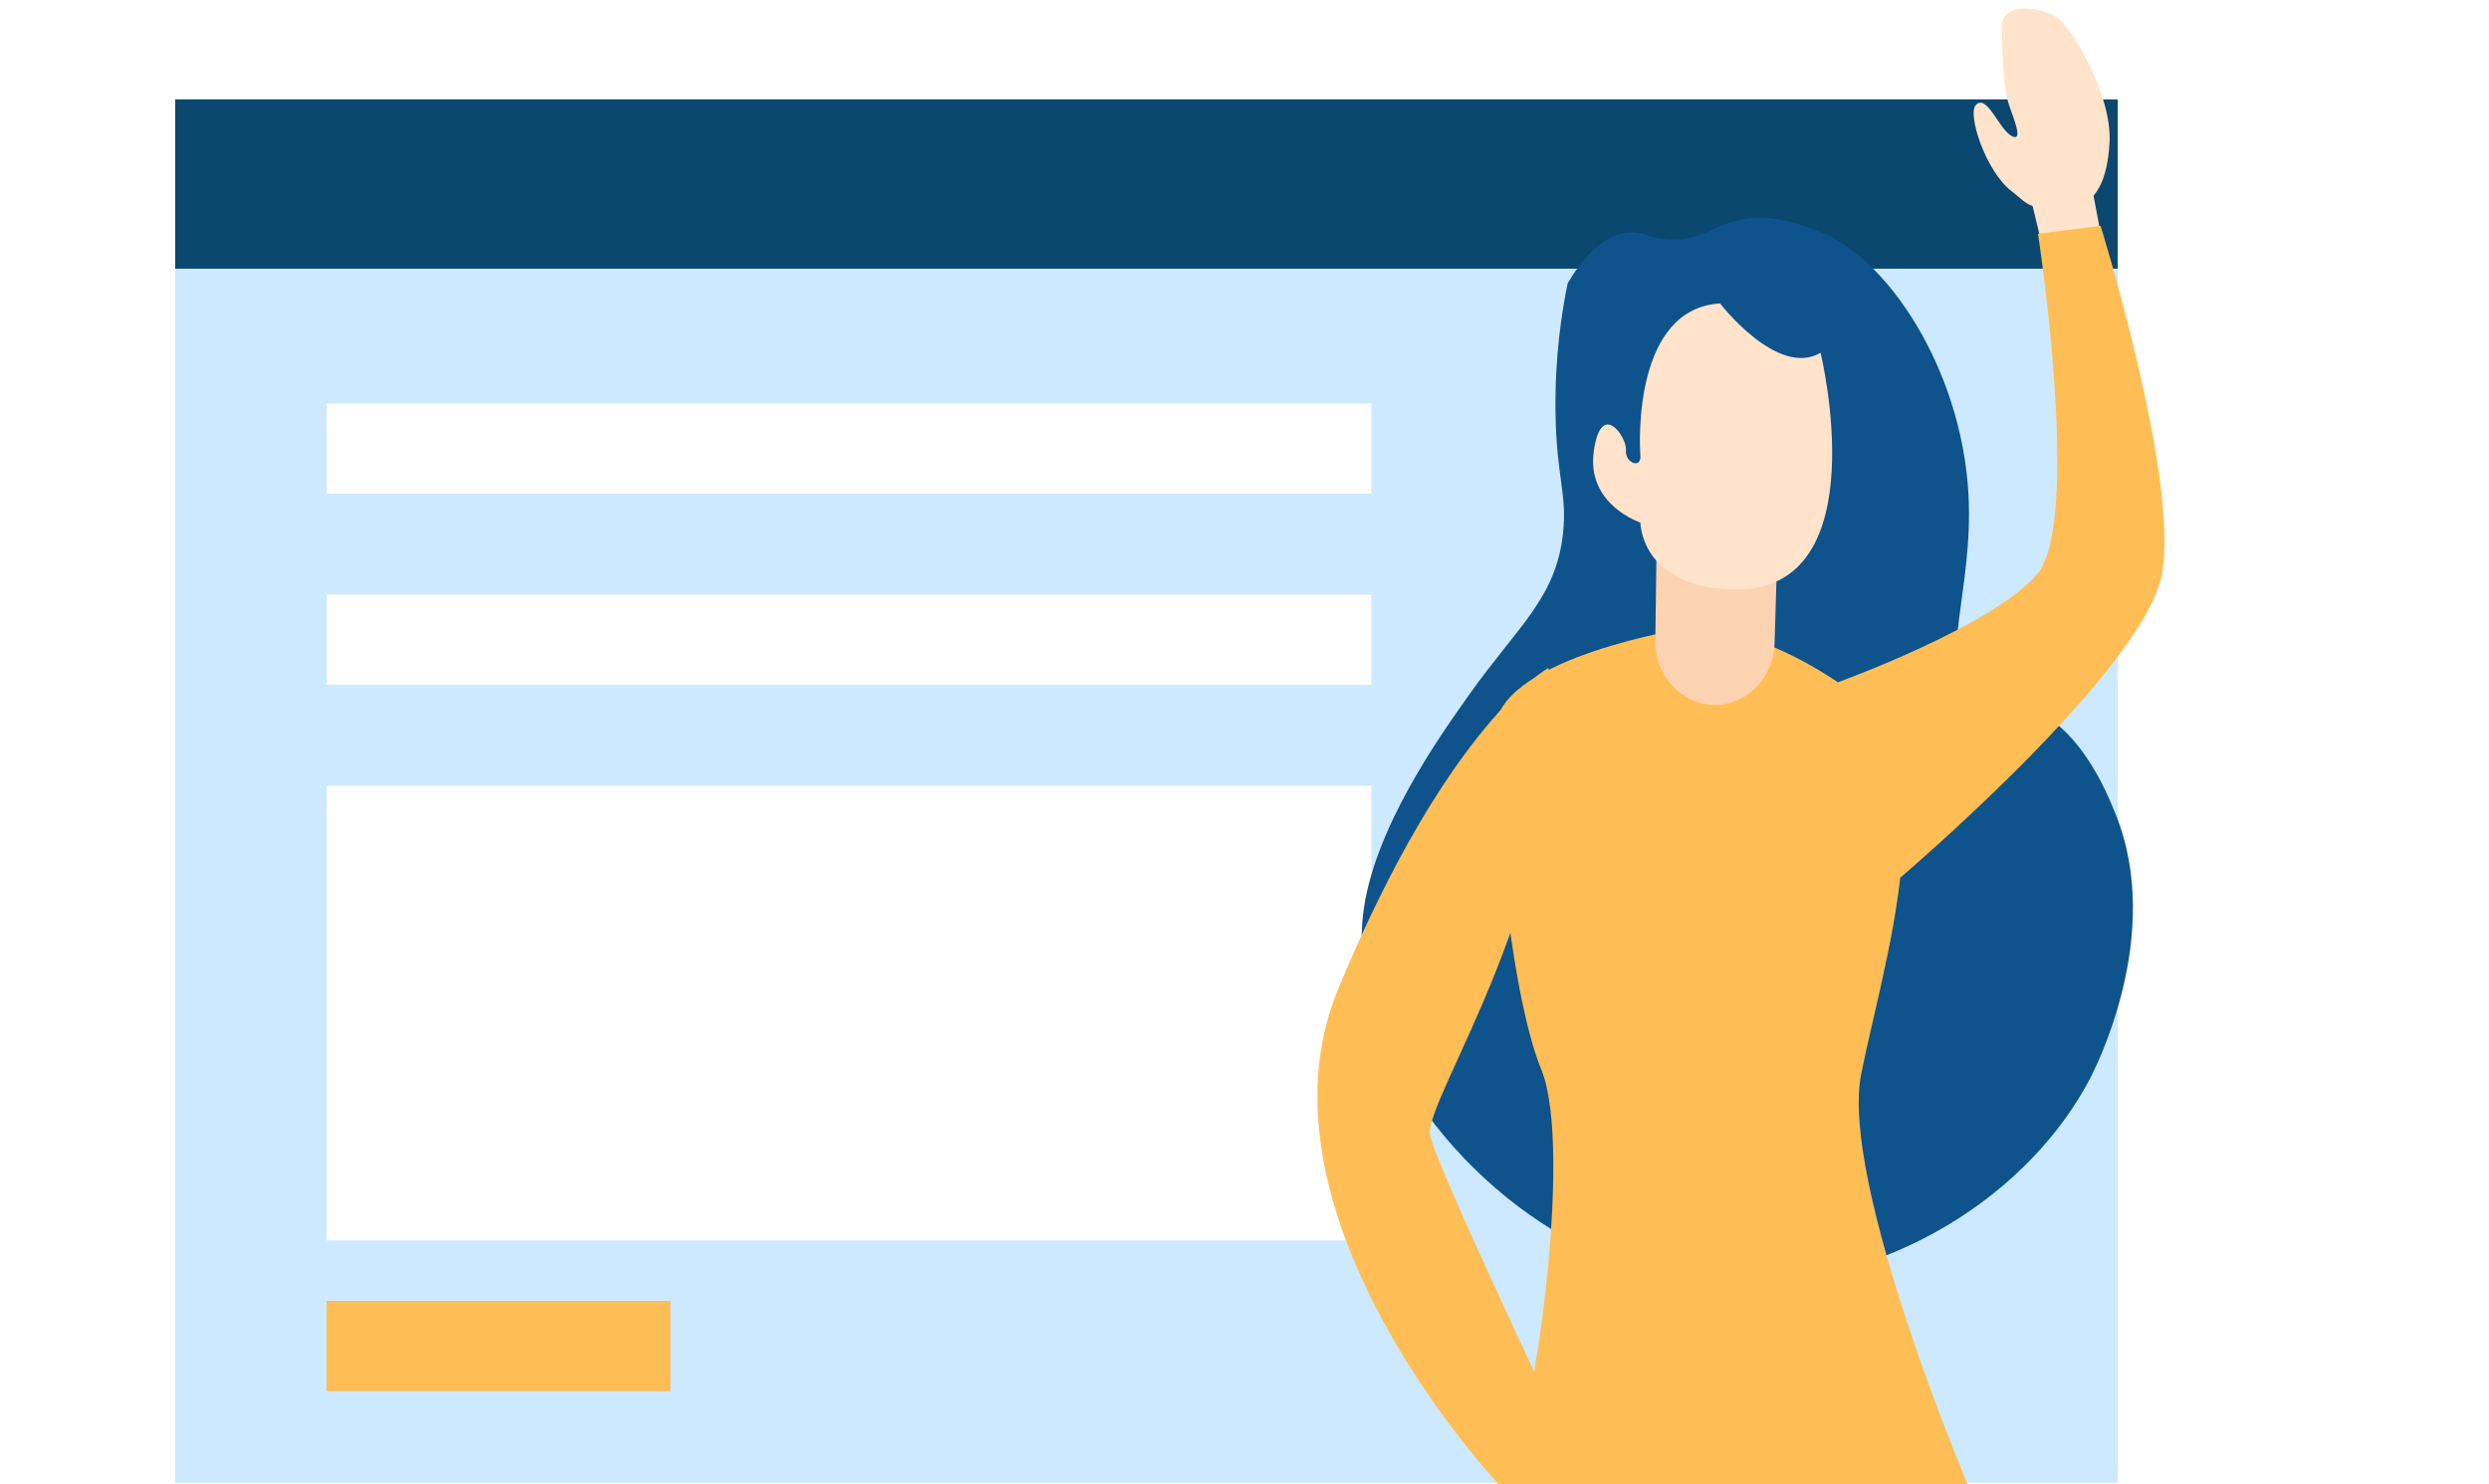 <svg width="57" height="34" viewBox="0 0 57 34" fill="none" xmlns="http://www.w3.org/2000/svg">
<g clip-path="url(#clip0_55_244614)">
<path d="M48.498 6.155V33.969H4.011V6.155H48.498ZM7.478 28.415H31.407V17.998H7.478V28.415ZM7.478 15.687H31.407V13.619H7.478V15.687ZM7.478 11.308H31.407V9.24H7.478V11.308Z" fill="#CCE9FF"/>
<path d="M48.498 2.276H4.011V6.155H48.498V2.276Z" fill="#0B4870"/>
<path d="M15.354 29.8H7.478V31.869H15.354V29.8Z" fill="#FFBE55"/>
<path d="M35.901 6.488C35.767 7.14 35.607 8.16 35.622 9.416C35.64 10.934 35.895 11.314 35.794 12.221C35.631 13.707 34.761 14.343 33.654 15.901C32.965 16.871 31.43 19.027 31.213 20.967C30.881 23.951 33.571 27.468 36.765 28.793C41.037 30.562 45.962 28.277 47.844 24.744C47.981 24.489 49.563 21.42 48.453 18.659C48.227 18.102 47.619 16.594 46.339 16.147C45.742 15.939 45.466 16.147 45.146 15.87C44.365 15.19 45.196 13.553 45.08 11.333C44.929 8.481 43.219 5.837 41.568 5.264C41.067 5.087 40.458 4.876 39.746 5.059C39.208 5.198 39 5.462 38.395 5.487C37.81 5.512 37.661 5.279 37.24 5.333C36.907 5.377 36.426 5.601 35.901 6.488Z" fill="#0E538C"/>
<path d="M38.629 14.39C38.629 14.39 34.473 15.042 34.254 16.6C34.129 17.491 34.527 22.632 35.293 24.489C36.059 26.347 35.073 32.958 34.473 34.06H45.084C45.084 34.06 42.13 27.099 42.622 24.606C43.115 22.113 44.647 17.472 42.403 15.848C40.158 14.223 38.629 14.39 38.629 14.39Z" fill="#FFBE55"/>
<path d="M40.708 12.432L40.639 14.743C40.615 15.524 40.013 16.147 39.274 16.147C38.514 16.147 37.899 15.486 37.908 14.68L37.944 11.941L40.708 12.432Z" fill="#FCD2B1"/>
<path d="M41.693 8.081C41.693 8.081 43.008 13.49 39.778 13.506C38.41 13.512 37.644 12.867 37.563 11.969C37.563 11.969 36.331 11.563 36.498 10.345C36.664 9.127 37.264 10.027 37.237 10.316C37.21 10.606 37.593 10.751 37.566 10.433C37.54 10.115 37.418 7.068 39.392 6.951C39.389 6.951 40.707 8.661 41.693 8.081Z" fill="#FFE3CA"/>
<path d="M35.459 15.3C35.459 15.3 33.17 16.553 30.643 22.66C28.491 27.867 34.372 34.06 34.372 34.06H36.382C36.382 34.06 32.915 26.813 32.751 26.001C32.588 25.188 36.053 20.312 35.459 15.3Z" fill="#FFBE55"/>
<path d="M48.109 5.364L47.797 3.696L46.369 3.976L46.82 5.846L48.109 5.364Z" fill="#FFE3CA"/>
<path d="M48.31 3.268C48.37 2.188 47.482 0.73 47.17 0.45C46.859 0.17 45.825 -0.009 45.843 0.627C45.861 1.262 45.864 1.971 46.013 2.418C46.099 2.682 46.357 3.271 46.066 3.114C45.775 2.956 45.508 2.153 45.253 2.399C45.042 2.604 45.475 3.926 46.066 4.379C46.393 4.631 46.41 4.741 46.859 4.766C47.307 4.792 48.215 4.98 48.31 3.268Z" fill="#FFE3CA"/>
<path d="M48.105 5.176C48.105 5.176 49.899 10.924 49.516 13.128C49.133 15.332 43.519 20.104 43.519 20.104L42.094 15.627C42.094 15.627 45.606 14.359 46.645 13.162C47.684 11.966 46.672 5.355 46.672 5.355L48.105 5.176Z" fill="#FFBE55"/>
</g>
<defs>
<clipPath id="clip0_55_244614">
<rect width="57" height="34" fill="white" transform="matrix(-1 0 0 1 57 0)"/>
</clipPath>
</defs>
</svg>
